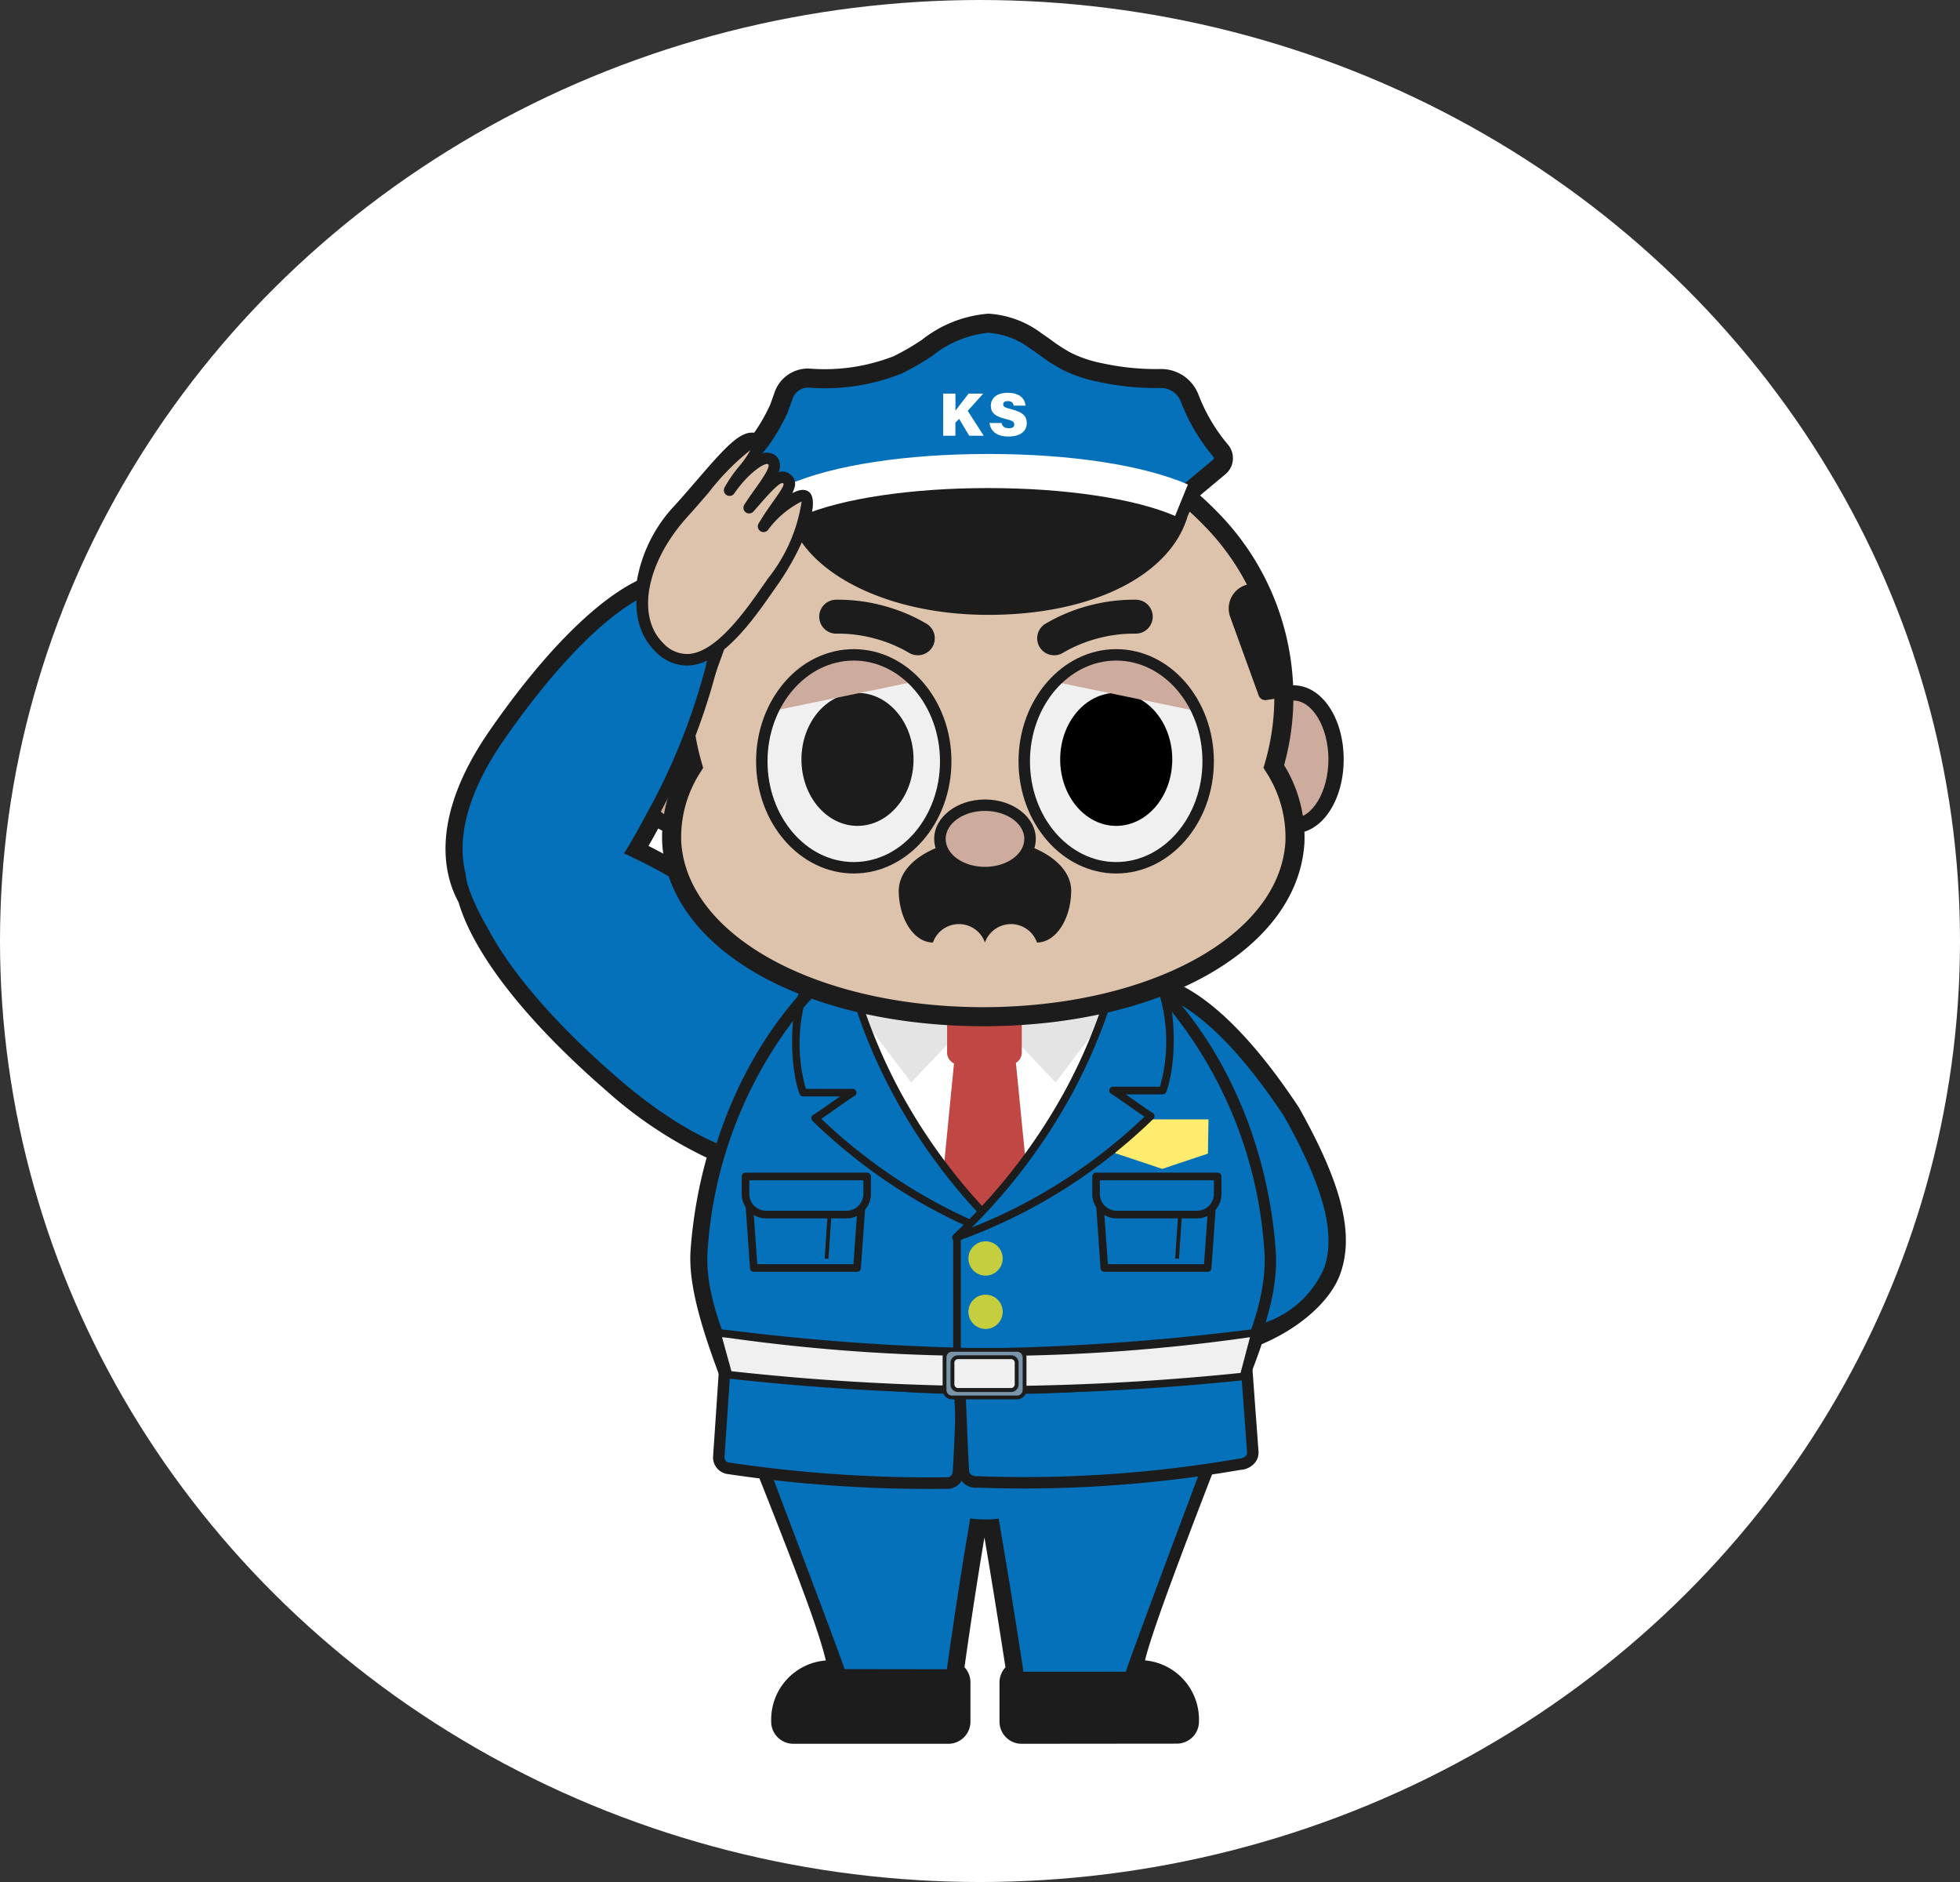 <svg xmlns="http://www.w3.org/2000/svg" width="108.026" height="103.705" viewBox="0 0 108.026 103.705">
  <rect x="0" y="0" width="108.026" height="103.705" fill="#333333" stroke="none"/>
  <defs>
    <clipPath id="a">
      <ellipse data-name="Ellipse 191" cx="54.013" cy="51.853" rx="54.013" ry="51.853" transform="translate(831.18 1486.963)" fill="none"/>
    </clipPath>
  </defs>
  <g data-name="Group 1280">
    <g data-name="Group 1279" clip-path="url(#a)" transform="translate(-831.18 -1486.963)">
      <ellipse data-name="Ellipse 180" cx="54.013" cy="51.853" rx="54.013" ry="51.853" transform="translate(831.18 1486.963)" fill="#fff"/>
      <g data-name="Group 1278">
        <path data-name="Path 1060" d="M887.485 1583.052a1.22 1.22 0 0 1-1.217-1.217v-2.167a1.22 1.22 0 0 1 .328-.828c-.174-1.132-.63-4.061-1.158-7.16v-.005a273 273 0 0 0-1.1 7.161 1.2 1.2 0 0 1 .328.832v2.167a1.22 1.22 0 0 1-1.217 1.217H874.9a1.22 1.22 0 0 1-1.216-1.217v-.121a3.266 3.266 0 0 1 3.011-3.253c-.6-2.6-3.523-9.582-5.114-13.759-1.428-3.594-2.5-6.617-2.339-8.855a26 26 0 0 1 .886-5.093 23.3 23.3 0 0 1-5.531-3.69c-4.4-3.818-7.29-7.5-8.146-10.389-.813-1.488-1.617-4.644 1.72-9.46 2.891-4.172 5.754-7.08 8.11-8.244a8.04 8.04 0 0 1 2.1-4.169c.383-.422.773-.875 1.151-1.313 1.565-1.815 2.351-2.688 3.1-2.688a.873.873 0 0 1 .87.759v.032a1 1 0 0 1 .486.138 1 1 0 0 1 .48.652 1 1 0 0 1 .022.275 1 1 0 0 1 .418.181.524.524 0 0 0 .525.806.85.85 0 0 1 .521.169c1.092.833-.674 4.155-1.648 5.543a21 21 0 0 1-3.157 3.726 32.1 32.1 0 0 1-3.509 9.19q-.356.678-.718 1.305a34.5 34.5 0 0 1 5.549 3.5 32.4 32.4 0 0 1 3.729 3.275 13.75 13.75 0 0 1 9.319-4.035 13.9 13.9 0 0 1 9.707 4.394l1.437-.271-.607.712c2.06.941 4.36 3.279 6.707 6.83l.012.019.012.02c2.352 4.2 3.033 6.925 2.276 9.1-.539 1.555-2.29 3.048-4.351 3.916-.337 1.24-5.751 14.543-6.424 17.419a3.27 3.27 0 0 1 2.974 3.25v.121a1.22 1.22 0 0 1-1.217 1.217Z" fill="#1c1c1c"/>
        <g data-name="Group 1206">
          <path data-name="Path 1061" d="M878.441 1549.655c-1.47 1.93-6.264 3.157-13.436-3.066-7.358-6.384-9.2-11.211-7.727-13.142s7.058-1.764 14.806 4.134 7.826 10.143 6.357 12.074" fill="#0571ba"/>
          <path data-name="Path 1062" d="M874.629 1551.535c-2.163 0-5.459-.915-9.831-4.708-8.046-6.982-9.215-11.674-7.771-13.571.882-1.159 2.838-1.519 5.364-.986 2.042.431 5.414 1.658 9.884 5.061 3.524 2.683 5.791 5.26 6.737 7.66 1 2.541.229 4.132-.321 4.854a4.73 4.73 0 0 1-3.32 1.653q-.346.036-.742.037m-14.367-18.858a3.36 3.36 0 0 0-2.734.961c-1.335 1.754.5 6.48 7.683 12.713 4.984 4.324 8.465 4.687 10.1 4.52a4.1 4.1 0 0 0 2.884-1.407c.47-.617 1.125-1.988.236-4.242-.9-2.291-3.1-4.778-6.533-7.39-4.987-3.793-9.058-5.155-11.636-5.155" fill="#1c1c1c"/>
        </g>
        <g data-name="Group 1207">
          <path data-name="Path 1063" d="M902.232 1548.332c3.074 5.491 4 9.631-1.347 11.845-7.447 3.085-7.131-2.635-8.024-8.033s-.091-11.141 1.866-10.765c1.806.347 4.368 2.206 7.505 6.953" fill="#0571ba"/>
          <path data-name="Path 1064" d="M897.347 1561.358a3.7 3.7 0 0 1-1.87-.453c-1.861-1.068-2.238-3.82-2.637-6.735-.089-.647-.181-1.317-.29-1.975-.778-4.681-.311-9.4 1.063-10.737a1.28 1.28 0 0 1 1.173-.388c1.581.3 4.2 1.78 7.709 7.088l.012.02c2.3 4.116 2.977 6.762 2.254 8.848a6.03 6.03 0 0 1-3.756 3.442 9.9 9.9 0 0 1-3.658.89m-2.8-19.682a.7.7 0 0 0-.493.233c-1.2 1.171-1.6 5.834-.881 10.183.11.667.2 1.341.292 1.993.377 2.756.734 5.36 2.326 6.273 1.082.621 2.709.467 4.974-.472a5.45 5.45 0 0 0 3.4-3.067c.649-1.872-.03-4.439-2.2-8.323-3.562-5.387-6.1-6.578-7.3-6.808a.6.6 0 0 0-.119-.012Z" fill="#1c1c1c"/>
        </g>
        <g data-name="Group 1239">
          <g data-name="Group 1208">
            <path data-name="Path 1065" d="M901.181 1555.893c.388 5.367-5.366 12.663-5.366 12.663l-20.387.323s-5.933-7.869-5.563-12.986c.748-10.336 7.757-18.949 15.658-18.943s14.91 8.607 15.658 18.943" fill="#fff"/>
          </g>
          <g data-name="Group 1211">
            <g data-name="Group 1209">
              <path data-name="Path 1066" d="m881.4 1546.608 3.321-3.486-7.126-1.519Z" fill="#e4e4e4"/>
            </g>
            <g data-name="Group 1210">
              <path data-name="Path 1067" d="m889.36 1546.608-3.321-3.486 7.126-1.519Z" fill="#e4e4e4"/>
            </g>
          </g>
          <g data-name="Group 1214">
            <g data-name="Group 1212">
              <path data-name="Path 1068" d="M887.16 1545.408h-3.385l-1.5 15.283h.006l3.191 2.819 3.191-2.819h.005Z" fill="#c14744"/>
            </g>
            <g data-name="Group 1213">
              <path data-name="Path 1069" d="M886.858 1545.618h-2.841a.65.65 0 0 1-.637-.666v-1.659a.65.65 0 0 1 .637-.666h2.841a.65.65 0 0 1 .637.666v1.659a.65.65 0 0 1-.637.666" fill="#c14744"/>
            </g>
          </g>
          <g data-name="Group 1215">
            <path data-name="Path 1070" d="M901.181 1555.893c.388 5.367-5.366 12.663-5.366 12.663l-20.387.323s-5.933-7.869-5.563-12.986a23.6 23.6 0 0 1 5.9-14.217l9.416 12.428 9.552-12.985a23.38 23.38 0 0 1 6.448 14.774" fill="#0571ba"/>
          </g>
          <g data-name="Group 1218">
            <g data-name="Group 1216">
              <path data-name="Path 1071" d="m875.668 1541.2 2.63.461a30 30 0 0 0 2.4 5.707 31.6 31.6 0 0 0 4.83 6.592l-.625.543a29.5 29.5 0 0 1-4.849-2.692 30 30 0 0 1-3.943-3.23c.509-.31 1.558-1.095 2.067-1.406h-2.73c-.584-1.592-.548-4.845.22-5.975" fill="#0571ba"/>
            </g>
            <g data-name="Group 1217">
              <path data-name="Path 1072" d="M884.9 1554.711a.2.2 0 0 1-.084-.018 29.7 29.7 0 0 1-4.884-2.711 30.5 30.5 0 0 1-3.971-3.252.21.21 0 0 1 .037-.33c.249-.152.643-.429 1.023-.7l.459-.321h-2.035a.21.21 0 0 1-.2-.138c-.587-1.609-.571-4.951.248-6.165a.21.21 0 0 1 .211-.089l2.629.461a.21.21 0 0 1 .165.146 30 30 0 0 0 2.379 5.667 31.4 31.4 0 0 0 4.8 6.548.21.21 0 0 1-.015.3l-.624.542a.2.2 0 0 1-.138.06m-8.455-6.1a30 30 0 0 0 3.725 3.022 29.3 29.3 0 0 0 4.693 2.62l.359-.312a31.7 31.7 0 0 1-4.711-6.476 30.3 30.3 0 0 1-2.376-5.623l-2.361-.415a9.1 9.1 0 0 0-.18 5.534h2.581a.21.21 0 0 1 .109.389c-.248.152-.641.428-1.021.695-.287.203-.58.41-.819.568Z" fill="#1c1c1c"/>
            </g>
          </g>
          <g data-name="Group 1219">
            <path data-name="Path 1073" d="M883.925 1563.344a.21.21 0 0 1-.21-.21v-7.98a.21.21 0 1 1 .42 0v7.98a.21.21 0 0 1-.21.21" fill="#1c1c1c"/>
          </g>
          <g data-name="Group 1220">
            <path data-name="Path 1074" d="m892.685 1548.643-.029 1.887h.058l2.521.843 2.521-.843.029-1.887Z" fill="#ffeb6e"/>
          </g>
          <g data-name="Group 1221">
            <path data-name="Path 1075" d="m875.273 1569.2-.1-.128c-.246-.325-6-8.023-5.626-13.2.768-10.609 7.928-19.235 15.963-19.235h.018c8.035 0 15.2 8.626 15.963 19.235.393 5.427-5.2 12.579-5.433 12.881l-.093.118h-.149Zm10.242-31.932c-3.711 0-7.354 1.945-10.26 5.478a23.5 23.5 0 0 0-5.076 13.172c-.332 4.591 4.653 11.614 5.406 12.647l20.073-.318c.726-.956 5.557-7.51 5.208-12.329a23.5 23.5 0 0 0-5.075-13.172c-2.906-3.532-6.55-5.478-10.26-5.478Z" fill="#1c1c1c"/>
          </g>
          <g data-name="Group 1224">
            <g data-name="Group 1222">
              <path data-name="Path 1076" d="m895.041 1541.083-2.629.461a30 30 0 0 1-2.4 5.707 32 32 0 0 1-6.147 7.9 29.3 29.3 0 0 0 6.791-3.46 30 30 0 0 0 3.944-3.23c-.509-.31-1.558-1.095-2.067-1.406h2.73c.583-1.587.543-4.84-.222-5.972" fill="#0571ba"/>
            </g>
            <g data-name="Group 1223">
              <path data-name="Path 1077" d="M883.868 1555.364a.21.21 0 0 1-.144-.363 31.7 31.7 0 0 0 6.107-7.851 30 30 0 0 0 2.38-5.667.21.21 0 0 1 .165-.146l2.629-.461a.21.21 0 0 1 .21.089c.82 1.214.835 4.556.248 6.165a.21.21 0 0 1-.2.138h-2.035c.149.1.3.213.459.321.38.268.774.544 1.022.7a.2.2 0 0 1 .1.156.21.21 0 0 1-.063.174 30.4 30.4 0 0 1-3.971 3.252 29.6 29.6 0 0 1-6.84 3.485.2.2 0 0 1-.067.008m8.707-13.635a30.3 30.3 0 0 1-2.375 5.623 32 32 0 0 1-5.464 7.253 29.2 29.2 0 0 0 5.8-3.085 30 30 0 0 0 3.724-3.023 35 35 0 0 1-.816-.564c-.381-.267-.774-.544-1.023-.7a.21.21 0 0 1 .11-.389h2.58a9.1 9.1 0 0 0-.179-5.534Z" fill="#1c1c1c"/>
            </g>
          </g>
          <g data-name="Group 1225">
            <circle data-name="Ellipse 181" cx=".945" cy=".945" r=".945" transform="translate(884.555 1555.364)" fill="#c4ce3e"/>
          </g>
          <g data-name="Group 1226">
            <circle data-name="Ellipse 182" cx=".945" cy=".945" r=".945" transform="translate(884.555 1558.304)" fill="#c4ce3e"/>
          </g>
          <g data-name="Group 1232">
            <g data-name="Group 1227">
              <path data-name="Path 1078" d="M878.7 1552.844h-6.257l.282 3.99h5.693Z" fill="#0571ba"/>
              <path data-name="Path 1079" d="M878.419 1557.044h-5.693a.21.21 0 0 1-.209-.195l-.282-3.991a.2.2 0 0 1 .055-.158.2.2 0 0 1 .154-.066h6.256a.21.21 0 0 1 .21.224l-.282 3.991a.21.21 0 0 1-.209.195m-5.5-.42h5.3l.252-3.57h-5.807Z" fill="#1c1c1c"/>
            </g>
            <g data-name="Group 1230">
              <g data-name="Group 1228">
                <path data-name="Rectangle 159" fill="#1c1c1c" d="m826.432 1462.592.21-.013.199 3.15-.21.014z"/>
              </g>
              <g data-name="Group 1229">
                <path data-name="Rectangle 160" fill="#1c1c1c" d="m876.632 1556.315.211-3.15.21.014-.212 3.15z"/>
              </g>
            </g>
            <g data-name="Group 1231">
              <path data-name="Rectangle 161" d="M872.269 1551.794h6.7v.96a1.14 1.14 0 0 1-1.136 1.14h-4.424a1.14 1.14 0 0 1-1.14-1.14z" fill="#0571ba"/>
              <path data-name="Path 1080" d="M877.833 1554.1h-4.424a1.35 1.35 0 0 1-1.35-1.35v-.96a.21.21 0 0 1 .21-.21h6.7a.21.21 0 0 1 .21.21v.96a1.35 1.35 0 0 1-1.346 1.35m-5.354-2.1v.75a.93.93 0 0 0 .93.93h4.424a.93.93 0 0 0 .93-.93v-.75Z" fill="#1c1c1c"/>
            </g>
          </g>
          <g data-name="Group 1238">
            <g data-name="Group 1233">
              <path data-name="Path 1081" d="M898.023 1552.844h-6.257l.282 3.99h5.693Z" fill="#0571ba"/>
              <path data-name="Path 1082" d="M897.741 1557.044h-5.693a.21.21 0 0 1-.21-.195l-.282-3.991a.21.21 0 0 1 .21-.224h6.257a.207.207 0 0 1 .209.224l-.282 3.991a.21.21 0 0 1-.209.195m-5.5-.42h5.3l.253-3.57h-5.807Z" fill="#1c1c1c"/>
            </g>
            <g data-name="Group 1236">
              <g data-name="Group 1234">
                <path data-name="Rectangle 162" fill="#1c1c1c" d="m844.64 1462.56.21-.013.2 3.15-.21.014z"/>
              </g>
              <g data-name="Group 1235">
                <path data-name="Rectangle 163" fill="#1c1c1c" d="m895.95 1556.312.212-3.15.21.014-.212 3.15z"/>
              </g>
            </g>
            <g data-name="Group 1237">
              <path data-name="Rectangle 164" d="M891.591 1551.794h6.7v.96a1.14 1.14 0 0 1-1.136 1.14h-4.424a1.14 1.14 0 0 1-1.14-1.14z" fill="#0571ba"/>
              <path data-name="Path 1083" d="M897.155 1554.1h-4.424a1.35 1.35 0 0 1-1.35-1.35v-.96a.21.21 0 0 1 .21-.21h6.7a.21.21 0 0 1 .21.21v.96a1.35 1.35 0 0 1-1.346 1.35m-5.355-2.1v.75a.93.93 0 0 0 .93.93h4.424a.93.93 0 0 0 .93-.93v-.75Z" fill="#1c1c1c"/>
            </g>
          </g>
        </g>
        <g data-name="Group 1240">
          <path data-name="Path 1084" d="M899.718 1562.578a122.3 122.3 0 0 1-28.463 0c.209.649 6.377 16.763 6.241 16.672q3.075.006 6.15.008s.545-4.041 1.271-8.27c.861.1-.355.155.551.155.885 0-.351-.053.491-.149.748 4.338 1.38 8.539 1.379 8.54 2.044 0 4.025.033 6.068.033-.139.093 6.123-16.514 6.312-16.989" fill="#0571ba"/>
          <path data-name="Path 1085" d="m893.389 1579.958-.095-.076c-.984 0-1.954-.008-2.924-.016a337 337 0 0 0-3.032-.017h-.707l.374-.415c-.112-.738-.645-4.236-1.286-7.98a5 5 0 0 1-.561 0 262 262 0 0 0-1.187 7.754l.185.369h-.51q-3.02 0-6.039-.008l-.094.075-1.057-.707h.61c-.513-1.45-2.494-6.678-3.989-10.623-1.14-3.008-2.041-5.385-2.122-5.637l-.149-.463.484.053a122.7 122.7 0 0 0 28.394 0l.521-.057-.194.487c-.385.966-5.332 14.138-6.177 16.558h.61Zm-5.786-.739c.932 0 1.852.009 2.772.017s1.86.015 2.8.016c.115-.387.372-1.086.859-2.409.517-1.4 1.233-3.331 2.13-5.728 1.31-3.5 2.6-6.921 3.074-8.168a123 123 0 0 1-27.516 0c.33.887 1.091 2.895 1.942 5.142.915 2.415 1.959 5.169 2.767 7.323.405 1.078.751 2.006.993 2.667.144.4.243.666.306.857q2.819.006 5.637.008c.044-.351.141-1.007.329-2.28.207-1.4.533-3.538.909-5.728l.05-.3.3.035a8 8 0 0 0 .97.006l.295-.033.051.293c.388 2.25.742 4.451.971 5.9.205 1.308.314 2.001.358 2.382Z" fill="#1c1c1c"/>
        </g>
        <g data-name="Group 1247">
          <g data-name="Group 1241">
            <path data-name="Path 1086" d="M883.343 1568.686a76 76 0 0 1-11.972-.81.63.63 0 0 1-.423-.209.62.62 0 0 1-.151-.447l.334-4.947c1.879.321 3.946.588 6.178.752a68 68 0 0 0 6.931.42c-.111 1.649-.13 3.015-.241 4.664a.616.616 0 0 1-.656.577" fill="#0571ba"/>
            <path data-name="Path 1087" d="M882.415 1569.007a75 75 0 0 1-11.08-.811.94.94 0 0 1-.624-.315.92.92 0 0 1-.228-.675l.333-4.947a.32.32 0 0 1 .12-.226.3.3 0 0 1 .247-.063c2.029.346 4.1.6 6.15.748.72.053 1.419.116 2.1.176a40 40 0 0 0 4.8.244.3.3 0 0 1 .237.095.32.32 0 0 1 .088.241c-.055.82-.088 1.585-.12 2.324s-.065 1.511-.121 2.339a.93.93 0 0 1-.978.867q-.463.003-.924.003m-10.993-6.362-.31 4.6a.3.3 0 0 0 .074.218.3.3 0 0 0 .205.1h.026a75 75 0 0 0 11.922.803h.025a.3.3 0 0 0 .32-.28c.056-.821.089-1.585.121-2.324.027-.639.056-1.3.1-1.995a43 43 0 0 1-4.531-.254c-.673-.06-1.37-.123-2.086-.175a64 64 0 0 1-5.866-.693" fill="#1c1c1c"/>
          </g>
          <g data-name="Group 1242">
            <path data-name="Path 1088" d="M885.066 1568.622a70 70 0 0 0 7.575-.132c2.5-.18 4.8-.481 6.886-.842a.78.78 0 0 0 .513-.215.56.56 0 0 0 .188-.449l-.333-4.527a65 65 0 0 1-7.884.782 60 60 0 0 1-7.955.154c.111 1.649.116 3.016.227 4.665a.687.687 0 0 0 .783.564" fill="#0571ba"/>
            <path data-name="Path 1089" d="M887.629 1568.984q-1.283 0-2.559-.046a1 1 0 0 1-1.1-.859c-.056-.829-.085-1.6-.113-2.342s-.058-1.5-.113-2.323a.31.31 0 0 1 .089-.241.32.32 0 0 1 .24-.095 60 60 0 0 0 7.913-.152c.863-.074 1.7-.128 2.507-.181a36.5 36.5 0 0 0 5.336-.6.32.32 0 0 1 .256.055.32.32 0 0 1 .126.23l.333 4.527a.88.88 0 0 1-.285.7 1.1 1.1 0 0 1-.7.3 70 70 0 0 1-6.895.841 67 67 0 0 1-5.035.186m-2.563-.677h.012a70 70 0 0 0 7.54-.131 70 70 0 0 0 6.856-.838.3.3 0 0 1 .056-.005.48.48 0 0 0 .293-.129.26.26 0 0 0 .091-.2l-.307-4.166a40 40 0 0 1-5.075.535c-.8.052-1.638.106-2.495.179a61 61 0 0 1-7.644.17c.042.7.067 1.353.091 1.99.029.739.058 1.5.113 2.323.011.163.215.29.448.272Z" fill="#1c1c1c"/>
          </g>
          <g data-name="Group 1243">
            <path data-name="Path 1090" d="M899.721 1562.81a127.6 127.6 0 0 1-28.4-.1c-.212-.8-.419-1.508-.63-2.31a135 135 0 0 0 14.856 1.069 130 130 0 0 0 14.8-1.069Z" fill="#f0f0f0"/>
            <path data-name="Path 1091" d="M885.444 1563.764a137 137 0 0 1-14.142-.841l-.144-.015-.037-.14c-.1-.4-.21-.776-.314-1.152s-.21-.756-.316-1.158l-.078-.3.989.108a130 130 0 0 0 14.148.993 132 132 0 0 0 14.781-1.067l.306-.036-.75 2.844-.144.015a138 138 0 0 1-14.299.749m-13.954-1.243a136 136 0 0 0 13.954.823 138 138 0 0 0 14.111-.728l.519-1.968a102 102 0 0 1-28.717.04l-.381-.042q.118.436.235.857c.089.334.189.667.279 1.018" fill="#1c1c1c"/>
          </g>
          <g data-name="Group 1246">
            <g data-name="Group 1244">
              <rect data-name="Rectangle 165" width="4.41" height="2.625" rx=".415" transform="translate(883.239 1561.343)" fill="#7a95aa"/>
              <path data-name="Path 1092" d="M887.235 1564.073h-3.581a.52.52 0 0 1-.52-.52v-1.795a.52.52 0 0 1 .52-.52h3.581a.52.52 0 0 1 .519.52v1.795a.52.52 0 0 1-.519.52m-3.581-2.625a.31.31 0 0 0-.31.31v1.795a.31.31 0 0 0 .31.31h3.581a.31.31 0 0 0 .309-.31v-1.795a.31.31 0 0 0-.309-.31Z" fill="#1c1c1c"/>
            </g>
            <g data-name="Group 1245">
              <rect data-name="Rectangle 166" width="3.544" height="1.811" rx=".309" transform="translate(883.672 1561.75)" fill="#f0f0f0"/>
              <path data-name="Path 1093" d="M886.907 1563.666h-2.926a.415.415 0 0 1-.414-.414v-1.193a.414.414 0 0 1 .414-.414h2.926a.413.413 0 0 1 .414.414v1.193a.414.414 0 0 1-.414.414m-2.926-1.811a.2.2 0 0 0-.2.2v1.193a.2.2 0 0 0 .2.2h2.926a.2.2 0 0 0 .2-.2v-1.193a.2.2 0 0 0-.2-.2Z" fill="#1c1c1c"/>
            </g>
          </g>
        </g>
        <g data-name="Group 1248" fill="#1c1c1c">
          <path data-name="Rectangle 167" d="M876.942 1579.081h6.51a.587.587 0 0 1 .587.587v2.167a.587.587 0 0 1-.587.587h-8.556a.587.587 0 0 1-.587-.587v-.121a2.633 2.633 0 0 1 2.633-2.633"/>
          <path data-name="Rectangle 168" d="M896.041 1582.422h-8.555a.587.587 0 0 1-.587-.587v-2.167a.587.587 0 0 1 .587-.587h6.509a2.633 2.633 0 0 1 2.633 2.634v.12a.587.587 0 0 1-.587.587"/>
        </g>
        <g data-name="Group 1274">
          <g data-name="Group 1253">
            <g data-name="Group 1249">
              <ellipse data-name="Ellipse 183" cx="2.347" cy="3.661" rx="2.347" ry="3.661" transform="translate(866.119 1525.146)" fill="#ceac9d"/>
              <path data-name="Path 1094" d="M868.465 1532.888c-1.551 0-2.766-1.792-2.766-4.081s1.215-4.081 2.766-4.081 2.767 1.793 2.767 4.081-1.215 4.081-2.767 4.081m0-7.322c-1.044 0-1.926 1.484-1.926 3.241s.882 3.241 1.926 3.241 1.927-1.484 1.927-3.241-.883-3.241-1.927-3.241" fill="#1c1c1c"/>
            </g>
            <g data-name="Group 1250">
              <ellipse data-name="Ellipse 184" cx="2.347" cy="3.661" rx="2.347" ry="3.661" transform="translate(900.124 1525.146)" fill="#ceac9d"/>
              <path data-name="Path 1095" d="M902.471 1532.888c-1.552 0-2.767-1.792-2.767-4.081s1.215-4.081 2.767-4.081 2.766 1.793 2.766 4.081-1.215 4.081-2.766 4.081m0-7.322c-1.045 0-1.927 1.484-1.927 3.241s.882 3.241 1.927 3.241 1.926-1.484 1.926-3.241-.882-3.241-1.926-3.241" fill="#1c1c1c"/>
            </g>
            <g data-name="Group 1251">
              <path data-name="Path 1096" d="M901.387 1529.2a13.6 13.6 0 0 0 .538-3.177c.478-8.232-6.92-15.718-16.549-15.71-9.629-.008-17.027 7.478-16.55 15.71a13.6 13.6 0 0 0 .539 3.177 7.16 7.16 0 0 0-1.163 4.183c.348 5.748 8.025 9.592 17.174 9.609 9.149-.017 16.825-3.861 17.174-9.609a7.2 7.2 0 0 0-1.163-4.183" fill="#dec3ac"/>
              <path data-name="Path 1097" d="M885.377 1543.513c-9.9-.018-17.346-4.267-17.7-10.1a7.6 7.6 0 0 1 1.12-4.29 14 14 0 0 1-.495-3.075 14.5 14.5 0 0 1 4.128-10.826 17.8 17.8 0 0 1 12.929-5.435h.034a17.8 17.8 0 0 1 12.929 5.435 14.5 14.5 0 0 1 4.127 10.83 14 14 0 0 1-.495 3.071 7.6 7.6 0 0 1 1.12 4.286c-.354 5.837-7.797 10.086-17.697 10.104m-.017-32.679a16.74 16.74 0 0 0-12.167 5.106 13.47 13.47 0 0 0-3.843 10.049 13.2 13.2 0 0 0 .519 3.06l.066.225-.124.2a6.6 6.6 0 0 0-1.085 3.877c.314 5.176 7.472 9.1 16.651 9.112 9.176-.017 16.335-3.936 16.649-9.116a6.6 6.6 0 0 0-1.085-3.873l-.124-.2.066-.225a13 13 0 0 0 .518-3.055 13.47 13.47 0 0 0-3.842-10.053 16.74 16.74 0 0 0-12.167-5.107Z" fill="#1c1c1c"/>
            </g>
            <g data-name="Group 1252" opacity=".71" fill="#f0f0f0">
              <path data-name="Path 1098" d="M892.465 1514.069a.55.55 0 0 1-.356-.123 5.3 5.3 0 0 0-1.59-.966 8.3 8.3 0 0 0-2.315-.54.515.515 0 0 1-.5-.533.524.524 0 0 1 .563-.475 9.5 9.5 0 0 1 2.665.615 6.4 6.4 0 0 1 1.878 1.135.49.49 0 0 1 .052.713.55.55 0 0 1-.397.174"/>
              <circle data-name="Ellipse 185" cx=".532" cy=".532" r=".532" transform="translate(893.445 1513.954)"/>
            </g>
          </g>
          <g data-name="Group 1256">
            <g data-name="Group 1254">
              <ellipse data-name="Ellipse 186" cx="5.068" cy="5.866" rx="5.068" ry="5.866" transform="translate(873.167 1523.048)" fill="#f0f0f0"/>
              <ellipse data-name="Ellipse 187" cx="3.089" cy="3.664" rx="3.089" ry="3.664" transform="translate(875.352 1525.144)" fill="#1c1c1c"/>
              <path data-name="Path 1099" d="M873.612 1526.172a4.45 4.45 0 0 1 4.492-3.337 3.51 3.51 0 0 1 3.425 1.7Z" fill="#ceac9d"/>
              <path data-name="Path 1100" d="M878.235 1535.095c-2.968 0-5.383-2.773-5.383-6.181s2.415-6.181 5.383-6.181 5.383 2.773 5.383 6.181-2.418 6.181-5.383 6.181m0-11.732c-2.621 0-4.753 2.49-4.753 5.551s2.132 5.551 4.753 5.551 4.753-2.49 4.753-5.551-2.132-5.551-4.753-5.551" fill="#1c1c1c"/>
            </g>
            <g data-name="Group 1255">
              <ellipse data-name="Ellipse 188" cx="5.068" cy="5.866" rx="5.068" ry="5.866" transform="translate(887.633 1523.048)" fill="#f0f0f0"/>
              <ellipse data-name="Ellipse 189" cx="3.089" cy="3.664" rx="3.089" ry="3.664" transform="translate(889.612 1525.144)"/>
              <path data-name="Path 1101" d="M897.255 1526.172a4.45 4.45 0 0 0-4.492-3.337 3.51 3.51 0 0 0-3.425 1.7Z" fill="#ceac9d"/>
              <path data-name="Path 1102" d="M892.7 1535.095c-2.968 0-5.383-2.773-5.383-6.181s2.415-6.181 5.383-6.181 5.383 2.773 5.383 6.181-2.414 6.181-5.383 6.181m0-11.732c-2.621 0-4.753 2.49-4.753 5.551s2.132 5.551 4.753 5.551 4.753-2.49 4.753-5.551-2.131-5.551-4.753-5.551" fill="#1c1c1c"/>
            </g>
          </g>
          <g data-name="Group 1257" fill="#1c1c1c">
            <path data-name="Path 1103" d="M889.282 1523.071a.935.935 0 0 1-.481-1.738 9.4 9.4 0 0 1 2.354-.986 9.6 9.6 0 0 1 2.63-.338.935.935 0 0 1-.014 1.87h-.015a7.7 7.7 0 0 0-2.113.273 7.6 7.6 0 0 0-1.882.786.93.93 0 0 1-.479.133"/>
            <path data-name="Path 1104" d="M881.764 1523.071a.935.935 0 0 0 .481-1.738 9.4 9.4 0 0 0-2.354-.986 9.6 9.6 0 0 0-2.631-.338.935.935 0 0 0 .015 1.87h.015a7.7 7.7 0 0 1 2.113.273 7.6 7.6 0 0 1 1.882.786.93.93 0 0 0 .479.133"/>
          </g>
          <g data-name="Group 1261">
            <g data-name="Group 1259">
              <g data-name="Group 1258">
                <path data-name="Path 1105" d="M890.222 1536.031v-.024l-.005-.027c-.054-1.547-2.157-2.791-4.749-2.791s-4.7 1.244-4.749 2.791l-.006.027v.04c.014 1.578.852 2.851 1.885 2.851a1.521 1.521 0 0 1 2.868 0 1.521 1.521 0 0 1 2.868 0c1.033 0 1.871-1.273 1.885-2.851v-.016Z" fill="#1c1c1c"/>
              </g>
            </g>
            <g data-name="Group 1260">
              <ellipse data-name="Ellipse 190" cx="2.482" cy="1.857" rx="2.482" ry="1.857" transform="translate(882.986 1531.332)" fill="#ceac9d"/>
              <path data-name="Path 1106" d="M885.468 1535.36c-1.543 0-2.8-.974-2.8-2.171s1.254-2.172 2.8-2.172 2.8.974 2.8 2.172-1.258 2.171-2.8 2.171m0-3.713c-1.2 0-2.167.691-2.167 1.542s.972 1.541 2.167 1.541 2.167-.691 2.167-1.541-.972-1.542-2.167-1.542" fill="#1c1c1c"/>
            </g>
          </g>
          <g data-name="Group 1264">
            <g data-name="Group 1262">
              <path data-name="Path 1107" d="m869.747 1525.539-.965-.151a14.7 14.7 0 0 1 1.751-6.28l.27.067a1.36 1.36 0 0 1 .938 1.788l-1.567 4.321a.39.39 0 0 1-.427.255" fill="#1c1c1c"/>
            </g>
            <g data-name="Group 1263">
              <path data-name="Path 1108" d="m900.979 1525.539.965-.151a14.7 14.7 0 0 0-1.751-6.28l-.27.067a1.36 1.36 0 0 0-.938 1.788l1.566 4.321a.39.39 0 0 0 .428.255" fill="#1c1c1c"/>
            </g>
          </g>
          <g data-name="Group 1273">
            <g data-name="Group 1265">
              <path data-name="Path 1109" d="M897.015 1509.54q-.15-.321-.276-.651a1.68 1.68 0 0 0-1.6-1.07 14.7 14.7 0 0 1-3.355-.337 7.4 7.4 0 0 1-1.808-.609 18 18 0 0 1-1.7-1.122 4.96 4.96 0 0 0-2.63-.982c-1.855-.025-3.308 1.515-4.992 2.293a10.9 10.9 0 0 1-4.9.729 1.44 1.44 0 0 0-1.394.964c-.124.357-.242.687-.27.75a10 10 0 0 1-1.03 1.761c-.181.248-.412.471-.582.724-.268.4-.163.364.225.688l1.8 1.509s5.85.258 11.7.359c3.367.058 10.382-.358 10.382-.358l1.8-1.5a.626.626 0 0 0 .072-.886 10 10 0 0 1-1.442-2.262" fill="#0571ba"/>
              <path data-name="Path 1110" d="M886.9 1515.077q-.373.001-.7-.006c-5.787-.1-11.653-.357-11.711-.359l-.178-.008-1.939-1.623-.15-.12c-.49-.382-.537-.724-.174-1.264a5 5 0 0 1 .354-.448c.087-.1.17-.2.239-.292a9.6 9.6 0 0 0 .977-1.67c0-.006.043-.1.252-.7a1.95 1.95 0 0 1 1.9-1.316 10.45 10.45 0 0 0 4.668-.681 13 13 0 0 0 1.565-.911 6.73 6.73 0 0 1 3.654-1.431 5.4 5.4 0 0 1 2.916 1.071q.263.18.522.366a9 9 0 0 0 1.123.725 6.8 6.8 0 0 0 1.679.563 14 14 0 0 0 3.235.325 2.2 2.2 0 0 1 2.1 1.407q.12.313.261.617a9.6 9.6 0 0 0 1.367 2.143 1.15 1.15 0 0 1 .269.847 1.14 1.14 0 0 1-.407.78l-1.931 1.613-.173.01c-.067.001-6.187.362-9.718.362m-12.19-1.407c1.024.044 6.3.261 11.506.351 3.016.055 9.072-.284 10.17-.347l1.665-1.391a.1.1 0 0 0 .034-.065.1.1 0 0 0-.026-.079 10.7 10.7 0 0 1-1.516-2.377c-.1-.225-.2-.455-.29-.685a1.15 1.15 0 0 0-1.1-.733 15 15 0 0 1-3.476-.349 7.8 7.8 0 0 1-1.935-.655 10 10 0 0 1-1.252-.8q-.246-.178-.5-.349a4.4 4.4 0 0 0-2.344-.892 5.9 5.9 0 0 0-3.072 1.265 14 14 0 0 1-1.693.98 11.36 11.36 0 0 1-5.135.777.91.91 0 0 0-.884.612c-.24.688-.274.763-.289.8a10.7 10.7 0 0 1-1.083 1.853c-.1.129-.2.245-.292.358-.083.1-.162.188-.229.279l.077.063Z" fill="#1c1c1c"/>
            </g>
            <g data-name="Group 1266">
              <path data-name="Path 1111" d="M886.006 1512.445a39.5 39.5 0 0 0-12.033 1.624l.889 1.859c1.137 2.768 5.394 4.916 10.779 4.916 5.863 0 10.075-2.247 11-5.45l.616-1.325s-7.842-1.624-11.251-1.624" fill="#1c1c1c"/>
            </g>
            <g data-name="Group 1267">
              <path data-name="Path 1112" d="M895.945 1515.394c-2.22-.962-6.072-1.537-10.3-1.537s-8.085.575-10.3 1.537l-.694-1.735c2.465-1.068 6.474-1.681 11-1.681s8.533.613 11 1.681Z" fill="#fff"/>
            </g>
            <g data-name="Group 1272">
              <g data-name="Group 1269">
                <g data-name="Group 1268">
                  <path data-name="Path 1113" d="M883.165 1508.653h.675v.942c.152-.211.495-.636.724-.942h.806l-.853.951.882 1.371h-.8l-.556-.932-.206.212v.72h-.675Z" fill="#fff"/>
                </g>
              </g>
              <g data-name="Group 1271">
                <g data-name="Group 1270">
                  <path data-name="Path 1114" d="M886.382 1510.271c.038.2.18.288.4.288s.3-.072.3-.207c0-.152-.1-.21-.469-.3-.685-.166-.822-.416-.822-.728 0-.39.287-.716.933-.716.672 0 .946.34.979.707h-.658c-.018-.125-.082-.252-.323-.252-.156 0-.251.059-.251.185s.085.174.443.262c.715.179.857.437.857.767 0 .436-.336.739-1.018.739-.642 0-.982-.3-1.033-.747Z" fill="#fff"/>
                </g>
              </g>
            </g>
          </g>
        </g>
        <g data-name="Group 1277">
          <g data-name="Group 1275">
            <path data-name="Path 1115" d="M869.505 1519.27c2.317 1.217.82 6.522-2.428 12.71s-5.88 7.48-8.2 6.264-4.175-4.926-.2-10.67c4.314-6.217 8.51-9.521 10.828-8.304" fill="#0571ba"/>
            <path data-name="Path 1116" d="M860.445 1538.971a3.65 3.65 0 0 1-1.712-.448 5.06 5.06 0 0 1-2.515-3.3c-.384-1.563-.312-4.19 2.207-7.827 4.548-6.564 8.744-9.705 11.226-8.4 1.244.653 1.592 2.28 1.035 4.837a35.4 35.4 0 0 1-3.33 8.3c-2.406 4.576-4.683 6.838-6.911 6.838m7.989-19.637c-2.255 0-5.823 3.125-9.491 8.419-2.386 3.444-2.466 5.88-2.113 7.318a4.43 4.43 0 0 0 2.2 2.894c2.4 1.261 4.944-.745 7.772-6.132a34.8 34.8 0 0 0 3.272-8.139c.337-1.544.486-3.516-.712-4.145a1.96 1.96 0 0 0-.928-.215" fill="#1c1c1c"/>
          </g>
          <path data-name="Path 1117" d="M865.029 1533.866a3.16 3.16 0 0 1 1.334.544c.891.671-1.208 3.448-3.509 4.348-.232.091-3.707.881-4.787-.648a13 13 0 0 1-.9-1.8c-.488-1.242-.361-1.654.021-1.94.517-.386 1.832 2.783 3.743 2.358 1.95-.428 2.28-2.828 4.098-2.862" fill="#0571ba"/>
          <g data-name="Group 1276">
            <path data-name="Path 1118" d="M868.839 1515.225c1.661-1.83 3.393-4.153 3.932-3.747.479.36-.89 1.518-1.379 2.5.621-.915 1.761-2 2.272-1.7.639.376-.463 1.508-1.2 2.676.9-1.005 1.6-1.948 2.063-1.6.524.389-.39 1.145-1.265 2.628 1.038-1.234 2.026-1.869 2.3-1.658.387.3-.257 2.507-1.781 4.681-1.4 1.991-3.944 5.927-6.278 3.627-1.712-1.702-.934-4.905 1.336-7.407" fill="#dec3ac"/>
            <path data-name="Path 1119" d="M869.026 1523.637a2.45 2.45 0 0 1-1.739-.791c-1.771-1.745-1.216-5.039 1.319-7.832.386-.426.777-.879 1.156-1.319 1.723-2 2.578-2.937 3.2-2.469a.55.55 0 0 1 .22.375.8.8 0 0 1-.051.369.8.8 0 0 1 .693.031.68.68 0 0 1 .332.447 1 1 0 0 1-.059.535.65.65 0 0 1 .62.108c.376.279.339.637.128 1.049.349-.188.678-.256.914-.076.7.531-.33 3.137-1.714 5.112l-.205.292c-1.106 1.589-2.779 3.99-4.607 4.16q-.104.009-.207.009m.047-8.2c-2.263 2.493-2.841 5.486-1.344 6.96a1.78 1.78 0 0 0 1.445.6c1.537-.142 3.108-2.4 4.148-3.892l.206-.294a8.9 8.9 0 0 0 1.835-4.216 5.2 5.2 0 0 0-1.859 1.577.315.315 0 0 1-.512-.363c.287-.486.581-.9.818-1.235.25-.351.592-.833.556-.956a.1.1 0 0 0-.026-.024c-.165-.122-.9.713-1.288 1.162l-.351.4a.315.315 0 0 1-.5-.378c.185-.294.39-.581.587-.858.337-.474.8-1.123.752-1.344 0-.007 0-.016-.034-.035-.181-.107-1.109.513-1.851 1.607a.315.315 0 0 1-.543-.318 7.6 7.6 0 0 1 .816-1.183 5.2 5.2 0 0 0 .611-.883 13.5 13.5 0 0 0-2.3 2.34c-.381.442-.775.9-1.166 1.33Z" fill="#1c1c1c"/>
          </g>
        </g>
      </g>
    </g>
  </g>
</svg>
